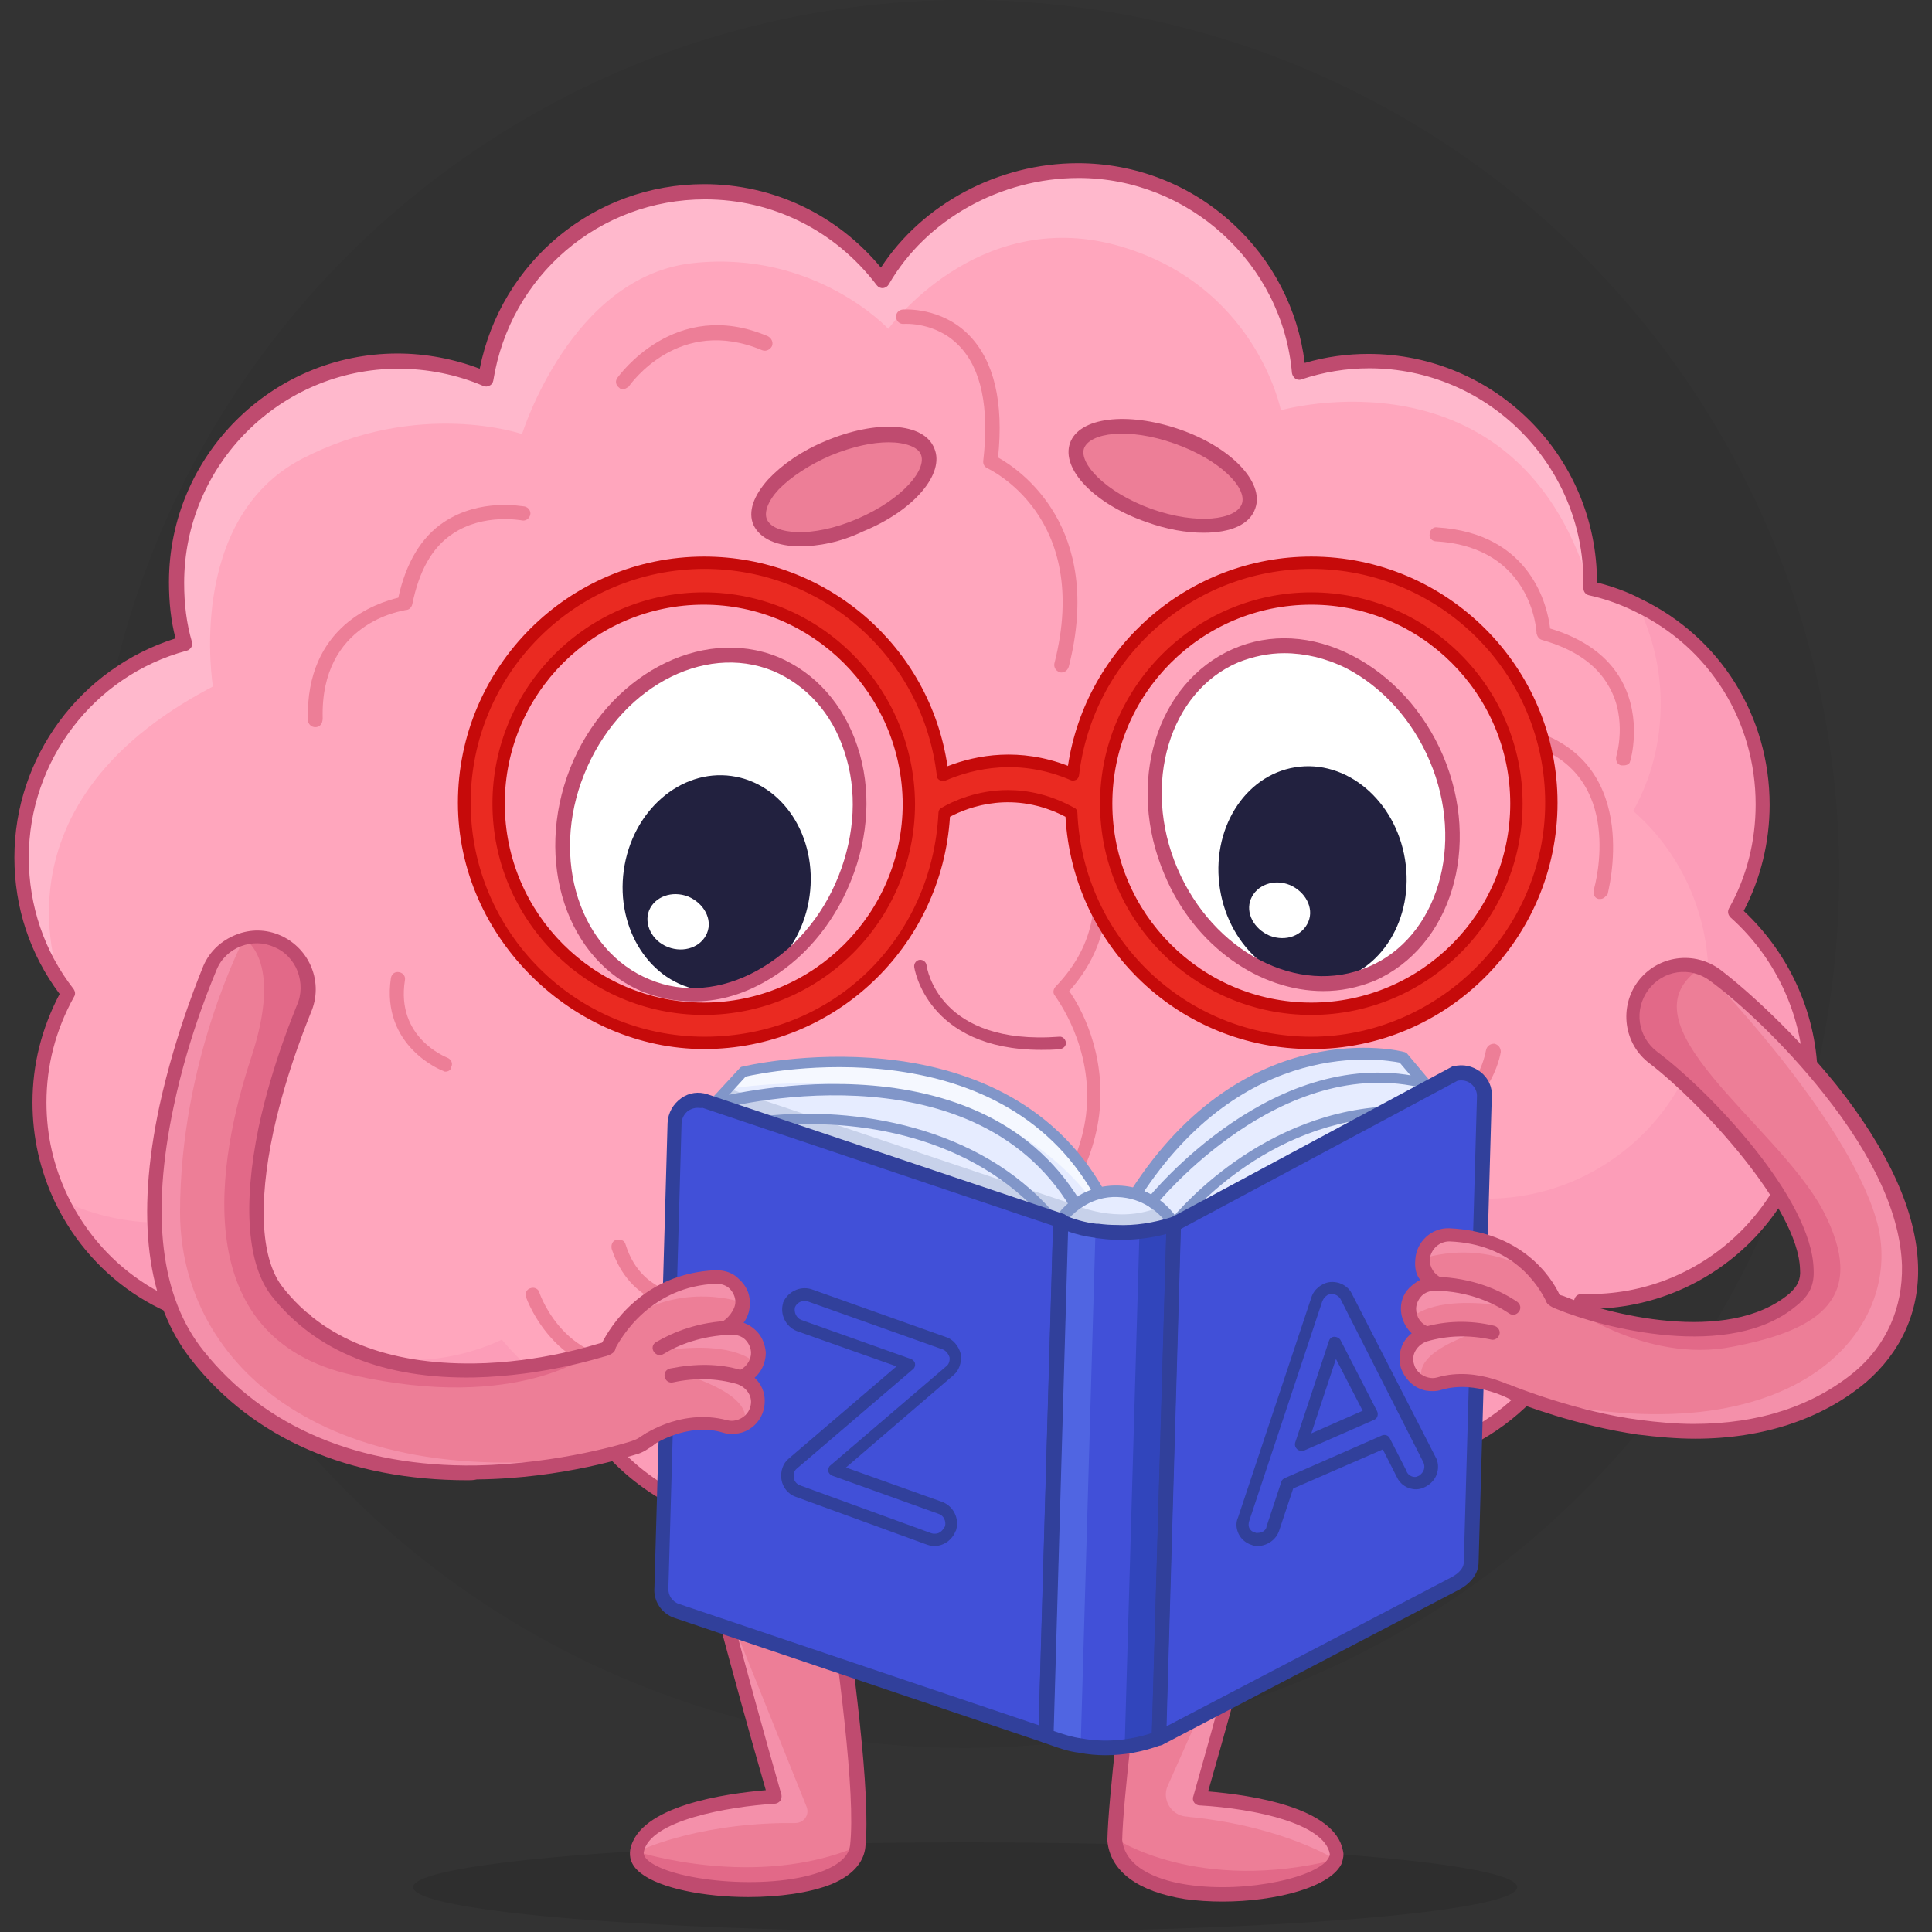 <svg xmlns="http://www.w3.org/2000/svg" xmlns:xlink="http://www.w3.org/1999/xlink" id="uuid-794b3bb2-58df-4d90-be04-ac26db171bc0" x="0px" y="0px" viewBox="0 0 470 470" style="enable-background:new 0 0 470 470;" xml:space="preserve"><rect x="0" y="0" width="470" height="470" fill="#333333" stroke="none"/><style type="text/css">	.st0{opacity:5.000000e-02;}	.st1{opacity:0.1;}	.st2{fill:#E26988;}	.st3{fill:#ED7E97;}	.st4{fill:#F490AA;}	.st5{fill:#FC9DB8;}	.st6{fill:#FFA6BD;}	.st7{fill:#FFB8CC;}	.st8{fill:#BF4B6F;}	.st9{fill:#FFFFFF;}	.st10{fill:#22213F;}	.st11{fill:#DB7712;}	.st12{fill:#4150D8;}	.st13{fill:#E6ECFF;}	.st14{fill:#F5F8FF;}	.st15{fill:#C7D1EA;}	.st16{fill:#8196C9;}	.st17{fill:#5065E2;}	.st18{fill:#3145BC;}	.st19{fill:#31409B;}	.st20{fill:#EA2A21;}	.st21{fill:#C60A0A;}</style><g id="uuid-b73c7377-0454-4827-8bf5-65f2393ea0a4">	<g id="uuid-abff04cb-1360-4bec-9f11-6529d9319672">		<circle class="st0" cx="234.8" cy="212.6" r="212.6"></circle>		<ellipse class="st1" cx="234.8" cy="459.1" rx="134.3" ry="10.9"></ellipse>		<path class="st2" d="M199.1,360.1l1.8,16.4c-20.6,6.9-29.1-0.8-29.1-0.8l-2.8-10.1c-2.4-9.3-4.9-18.4-7.3-27.7s3.2-19,12.7-21.4   c9.3-2.4,19,3.2,21.4,12.7c0.2,0.8,0.4,1.6,0.4,2.6v0.2L199.1,360.1L199.1,360.1z"></path>		<path class="st2" d="M319,335.1c0,0.8-0.2,1.8-0.4,2.6c-2.4,9.3-4.8,18.6-7.3,27.7c0,0-13.1,13.9-31.9,8.3l2-13.9l3-28.3l0,0   c1-9.7,9.7-16.6,19.2-15.6C312.8,316.9,319.9,325.4,319,335.1L319,335.1z"></path>		<path class="st3" d="M325.1,450.6c-2-11.2-29.7-13-33.4-13.3c4.2-14.6,8.2-29.4,12.1-44c4.8-18.8,10.9-39.6,15-58.2   c2.6-22.6-32.9-26.1-34.9-3.6c-3.7,36.3-12.6,99.7-12.9,115.9v0.2c1.8,19,49.5,14.7,53.7,4.8C325.1,451.8,325.3,451.2,325.1,450.6   L325.1,450.6z"></path>		<path class="st4" d="M324.9,452.4L324.9,452.4c0,0-12.3-7.9-34.7-10.3c-0.6,0-1.2-0.2-1.8-0.2c-3.6-0.4-5.7-4.2-4.4-7.3l21.4-48.1   l-1.8,6.9c-4,14.7-7.9,29.3-12.1,44c3.2,0.2,31.5,2,33.5,13.3C325.3,451.2,325.1,451.8,324.9,452.4L324.9,452.4z"></path>		<path class="st3" d="M196.2,331.4c-2.8-24.6-40.2-17.8-34.5,6.1c4.6,17.8,9.9,37.8,14.7,55.6c3.9,14.8,8,29.4,12.1,44h-0.1   c-3.2,0.2-31.5,2.2-33.5,13.3c-1.8,10.9,49.1,17.2,53.7-1.2c0.1-0.2,0.1-0.5,0.1-0.7C208.2,434.8,199.9,369.1,196.2,331.4   L196.2,331.4z"></path>		<path class="st4" d="M196.2,439.5c0.8,2-0.6,4-2.8,4h-3c-22.2,0.4-35.2,6.9-35.2,6.9c2-11.1,30.3-13.1,33.5-13.3   c-4.2-14.7-8.1-29.3-12.1-44l-1.8-6.9L196.2,439.5L196.2,439.5L196.2,439.5z"></path>		<path class="st5" d="M440.6,262.7c0,29.7-24.2,53.9-53.9,53.9h-2c-6.3,22.6-27.1,39.2-51.9,39.2c-9.9,0-19.2-2.6-27.1-7.3   c-9.9,13.5-25.8,22.2-43.6,22.2c-14.3,0-27.1-5.5-36.6-14.5c-9.7,8.9-22.6,14.5-36.6,14.5c-16.8,0-31.9-7.7-41.8-19.8   c-6.9,3.2-14.5,5-22.6,5c-21.4,0-39.8-12.5-48.5-30.3c-0.6-1.4-1.4-2.8-1.8-4.4l0,0c-1.4,0.2-3,0.6-4.4,0.8   c-2,0.2-4.2,0.4-6.3,0.4c-21.4,0-39.8-12.5-48.5-30.5c-3.4-7.1-5.4-15-5.4-23.6c0-9.7,2.6-18.6,6.9-26.5   c-7.1-9.1-11.3-20.6-11.3-33.1c0-24.8,16.8-45.8,39.6-52.1c-1.4-4.8-2-9.7-2-14.9c0-29.7,24.2-53.9,53.9-53.9   c7.5,0,14.8,1.6,21.4,4.4c4.2-25.8,26.3-45.5,53.3-45.5c17.6,0,33.3,8.5,43.2,21.6l0,0c9.3-16,27.9-26.7,47.7-26.7   c28.1,0,51.3,21.6,53.7,49.1c5.4-1.8,11.1-2.8,17-2.8c29.7,0,53.9,24.2,53.9,53.9v1.4c4.2,1,8.1,2.4,11.7,4.2   c18,8.7,30.3,27.1,30.3,48.5c0,9.5-2.4,18.4-6.7,26.1C433.2,231.8,440.6,246.4,440.6,262.7L440.6,262.7z"></path>		<path class="st6" d="M415.6,237.7c0,29.7-24.2,53.9-53.9,53.9h-2c-6.3,22.6-27.1,39.2-51.9,39.2c-9.9,0-19.2-2.6-27.1-7.3   c-9.9,13.5-25.8,22.2-43.6,22.2c-14.3,0-27.1-5.5-36.6-14.5c-9.7,8.9-22.6,14.5-36.6,14.5c-16.8,0-31.9-7.7-41.8-19.8   c-6.9,3.2-14.5,5-22.6,5s-16.4-2-23.6-5.4c-2.2-1-4.4-2.4-6.3-3.6c-9.3-6.1-16.4-15-20.4-25.5l0,0c-3.8,0.8-7.9,1.2-11.9,1   c-7.9-0.2-15.6-2.2-22.4-5.4c-3.4-7.1-5.4-15-5.4-23.6c0-9.7,2.6-18.6,6.9-26.5l0,0c-7.1-9.1-11.3-20.6-11.3-33.1   c0-24.8,16.8-45.8,39.6-52.1c-1.4-4.8-2-9.7-2-14.9C42.9,112.1,67,88,96.7,88c7.5,0,14.8,1.6,21.4,4.4   c4.2-25.8,26.3-45.5,53.3-45.5c17.6,0,33.3,8.5,43.2,21.6h1.2c9.3-16,26.7-26.7,46.5-26.7c28.1,0,51.3,21.6,53.7,49.1   c5.4-1.8,11.1-2.8,17-2.8c29.7,0,53.9,24.2,53.9,53.9l0,0v1.4c4.2,1,8.1,2.4,11.7,4.2c3.4,7.1,5.4,15.1,5.4,23.6   c0,9.5-2.4,18.4-6.7,26.1C408.3,206.8,415.6,221.5,415.6,237.7L415.6,237.7z"></path>		<path class="st7" d="M386.5,141.8c-18-58.2-74.9-42-74.9-42s-6.1-30.9-40.2-40.2C237.5,50.5,216.1,80,216.1,80s-17.8-19.2-47.5-16   c-29.7,3.2-41.6,41.6-41.6,41.6s-25.2-8.7-53.7,6.1C45.1,126.6,51.8,167,51.8,167c-56.9,29.7-36.3,74.1-36.1,74.7   c-7.1-9.1-11.3-20.6-11.3-33.1c0-24.8,16.8-45.8,39.6-52.1c-1.4-4.8-2-9.7-2-14.9c0-29.7,24.2-53.9,53.9-53.9   c7.5,0,14.8,1.6,21.4,4.4c4.2-25.8,26.3-45.5,53.3-45.5c17.6,0,33.3,8.5,43.2,21.6h1.2c9.3-16,26.7-26.7,46.5-26.7   c28.1,0,51.3,21.6,53.7,49.1c5.4-1.8,11.1-2.8,17-2.8C362.3,88,386.5,112.1,386.5,141.8L386.5,141.8z"></path>		<path class="st8" d="M262.1,372.3c-13.6,0-26.5-4.9-36.6-13.9c-10.3,8.9-23.2,13.9-36.6,13.9c-16.3,0-31.7-7.1-42.3-19.4   c-7.1,3-14.5,4.6-22.1,4.6c-21.1,0-40.8-12.3-50.1-31.3c-0.2-0.5-0.4-0.8-0.6-1.2c-0.3-0.6-0.6-1.2-0.8-1.9   c-0.2,0-0.4,0.1-0.7,0.1c-0.8,0.1-1.5,0.3-2.3,0.4c-2,0.2-4.3,0.4-6.6,0.4c-21.4,0-40.6-12-50-31.5c-3.7-7.8-5.5-15.9-5.5-24.3   c0-9.2,2.2-18,6.6-26.4c-7.2-9.6-11-21-11-33.2c0-24.4,16-46,39.2-53.3c-1.1-4.2-1.6-8.7-1.6-13.7c0-30.7,25-55.6,55.6-55.6   c6.8,0,13.7,1.3,20,3.7c5.2-26.1,27.9-44.9,54.6-44.9c16.8,0,32.3,7.4,43,20.3c10.1-15.5,28.6-25.4,47.9-25.4   c14,0,27.4,5.2,37.7,14.7c9.7,8.9,15.9,20.9,17.5,33.9c5.1-1.5,10.3-2.2,15.5-2.2c30.7,0,55.6,24.9,55.6,55.6l0,0   c3.9,1,7.5,2.3,10.7,4c19.3,9.3,31.3,28.5,31.3,50.1c0,9.1-2.2,18-6.3,25.8c11.4,10.7,18,25.6,18,41.2c0,30.7-25,55.6-55.6,55.6   H386c-7.1,23.2-28.8,39.2-53.2,39.2c-9.5,0-18.7-2.3-26.7-6.8C295.6,364.3,279.2,372.4,262.1,372.3L262.1,372.3z M225.5,354.4   c0.4,0,0.9,0.2,1.2,0.5c9.6,9,22.2,14,35.4,14c16.5,0,32.3-8,42.2-21.5c0.5-0.7,1.5-0.9,2.3-0.5c7.7,4.6,16.8,7.1,26.2,7.1   c23.3,0,43.9-15.6,50.2-37.9c0.2-0.8,0.9-1.3,1.7-1.3h2c28.7,0,52.1-23.4,52.1-52.1c0-15-6.5-29.4-17.8-39.5   c-0.6-0.6-0.8-1.4-0.4-2.2c4.3-7.6,6.5-16.3,6.5-25.3c0-20.2-11.2-38.2-29.3-46.9c-3.4-1.7-7.2-3.1-11.3-4   c-0.8-0.2-1.3-0.9-1.3-1.7v-1.4c0-28.7-23.4-52.1-52.1-52.1c-5.6,0-11.1,0.9-16.5,2.7c-0.5,0.2-1.1,0.1-1.5-0.2s-0.7-0.8-0.8-1.3   c-2.3-26.7-25.1-47.5-51.9-47.5c-19,0-37.1,10.1-46.2,25.9c-0.3,0.5-0.8,0.8-1.4,0.9c-0.6,0-1.1-0.2-1.5-0.7   c-10.1-13.3-25.3-20.9-41.8-20.9c-25.7,0-47.4,18.5-51.5,44.1c-0.1,0.5-0.4,1-0.9,1.2c-0.5,0.3-1,0.3-1.5,0.1   c-6.5-2.8-13.7-4.2-20.7-4.2c-28.7,0-52.1,23.4-52.1,52.1c0,5.3,0.6,9.9,1.9,14.4c0.1,0.4,0.1,0.9-0.2,1.3s-0.6,0.7-1.1,0.8   C22.7,164.4,7,185.2,7,208.6c0,11.8,3.8,22.9,10.9,32c0.4,0.6,0.5,1.3,0.1,1.9c-4.5,8.1-6.7,16.8-6.7,25.7   c0,7.9,1.7,15.5,5.2,22.8c8.8,18.2,26.8,29.5,46.9,29.5c2.1,0,4.2-0.2,6.2-0.4c0.6-0.1,1.3-0.2,2-0.4c0.8-0.2,1.6-0.3,2.3-0.4   c0.9-0.1,1.7,0.4,1.9,1.3c0.2,1,0.7,1.9,1.1,2.8c0.2,0.4,0.4,0.8,0.6,1.3c8.7,17.7,27.1,29.2,46.9,29.2c7.5,0,14.9-1.6,21.8-4.8   c0.7-0.3,1.6-0.1,2.1,0.5c10,12.2,24.7,19.2,40.4,19.2c13,0,25.6-5,35.5-14C224.6,354.5,225,354.4,225.5,354.4L225.5,354.4z"></path>		<path class="st3" d="M240.3,344.1c-0.4,0-0.8-0.2-1.2-0.4c-0.8-0.6-0.8-1.8-0.2-2.4c9.5-11.7,0-30.1-0.2-30.3   c-0.4-0.8-0.2-1.8,0.4-2.2c15.1-11.5,23.4-24.2,25.1-37.6c2-16.6-7.5-28.7-7.5-28.9c-0.6-0.6-0.6-1.6,0.2-2.4   c20.4-21.2,0.8-46.5-0.2-47.7c-0.6-0.8-0.4-1.8,0.2-2.4c0.8-0.6,1.8-0.4,2.4,0.2c0.2,0.2,21.6,27.9,0.8,51.1   c2.6,3.6,9.1,15,7.3,30.1c-1.8,14.1-10.1,27.1-25.4,39c2.2,4.8,8.7,21.2-0.8,32.9C241.3,343.8,240.9,344,240.3,344.1L240.3,344.1z   "></path>					<ellipse transform="matrix(0.371 -0.929 0.929 0.371 -77.552 286.911)" class="st9" cx="173" cy="200.7" rx="42.2" ry="35.1"></ellipse>					<ellipse transform="matrix(0.138 -0.991 0.991 0.138 -62.659 357.823)" class="st10" cx="174.2" cy="214.9" rx="26.3" ry="22.8"></ellipse>		<path class="st9" d="M172,227c-1.4,3.4-5.6,4.9-9.5,3.4s-5.9-5.6-4.6-8.9c1.4-3.4,5.6-4.9,9.5-3.4   C171.2,219.7,173.4,223.6,172,227z"></path>		<path class="st9" d="M349.3,184.4c9.1,21.4,2,45-15.8,52.5s-39.6-3.6-48.7-24.9c-9.1-21.4-2-45,15.8-52.5   C318.4,151.9,340.2,163,349.3,184.4z"></path>					<ellipse transform="matrix(0.987 -0.16 0.16 0.987 -29.966 53.985)" class="st10" cx="319.4" cy="212.6" rx="22.8" ry="26.4"></ellipse>		<path class="st9" d="M304.3,218.7c-1.4,3.4,0.8,7.3,4.5,8.9c4,1.6,8.1,0,9.5-3.4s-0.8-7.3-4.5-8.9   C309.9,213.7,305.7,215.3,304.3,218.7z"></path>		<path class="st8" d="M168.4,243.6c-4,0-7.9-0.8-11.7-2.2c-18.8-7.5-26.9-31.9-18-54.5l0,0c8.9-22.4,31.7-34.7,50.5-27.1   c9.1,3.8,16,11.5,19.4,21.8s2.8,21.8-1.6,32.7s-11.9,19.6-21.4,24.8C180.1,242.1,174.4,243.7,168.4,243.6L168.4,243.6z    M142.1,188.4c-8.3,20.6-1,43,16,49.9c8.1,3.4,17.4,2.6,26.1-2.2s15.8-12.9,19.8-23s4.6-20.8,1.4-30.3c-3-9.3-9.3-16.2-17.4-19.6   C171,156.3,150.4,167.6,142.1,188.4L142.1,188.4L142.1,188.4z"></path>		<path class="st8" d="M321.9,241.1c-15.5,0-31.3-10.9-38.6-28.3c-9.5-22.2-2-46.7,16.6-54.9c9.1-4,19.4-3.4,29.1,1.6   c9.5,4.9,17.4,13.5,22,24.2c9.5,22.2,2,46.7-16.6,54.9C330.2,240.3,326.1,241.1,321.9,241.1L321.9,241.1z M312.4,158.9   c-3.8,0-7.5,0.8-11.1,2.2c-16.8,7.1-23.6,29.7-14.9,50.1s29.5,31.3,46.5,24c16.8-7.1,23.6-29.7,14.9-50.1l0,0   c-4.2-9.9-11.5-18-20.4-22.6C322.5,160.1,317.4,158.9,312.4,158.9L312.4,158.9z"></path>		<path class="st3" d="M279.5,125.4c11.5,4,22.4,3,24.2-2.2c1.8-5.3-5.9-12.9-17.4-16.8s-22.4-3-24.2,2.2S268.1,121.2,279.5,125.4z"></path>		<path class="st8" d="M292.8,129.6c-4.2,0-8.9-0.8-13.9-2.6l0,0c-12.7-4.4-20.8-12.9-18.6-19.2s13.9-7.7,26.5-3.4   s20.8,12.9,18.6,19.2C304.1,127.6,299.4,129.6,292.8,129.6L292.8,129.6z M280.1,123.8c11.3,4,20.6,2.6,22-1.2   c1.4-3.8-5.1-10.7-16.4-14.7s-20.6-2.6-22,1.2C262.5,112.7,268.8,119.7,280.1,123.8L280.1,123.8z"></path>		<path class="st3" d="M209.2,128c11.3-4.8,18.6-12.9,16.4-18c-2.2-5.2-13.1-5.6-24.4-0.8c-11.3,4.8-18.6,12.9-16.4,18   C187,132.3,197.9,132.7,209.2,128z"></path>		<path class="st8" d="M194.6,132.9c-5.5,0-9.7-1.8-11.3-5.2c-1.4-3.2,0-7.1,3.6-11.1c3.4-3.6,8.1-6.9,13.9-9.3   c12.3-5.2,24-4.6,26.5,1.8c2.6,6.1-4.9,15.1-17.4,20.2l0,0C204.5,131.9,199.1,132.9,194.6,132.9L194.6,132.9z M216.2,107.6   c-4,0-8.7,1-14.1,3.2c-5.1,2.2-9.7,5.2-12.7,8.3c-2.6,2.8-3.6,5.6-2.8,7.3c1.6,3.6,10.9,4.6,22-0.2s17-12.1,15.4-15.7   C223.3,108.8,220.3,107.6,216.2,107.6L216.2,107.6z"></path>		<path class="st3" d="M151.6,94.7c-0.4,0-0.6,0-1-0.4c-0.8-0.6-1-1.6-0.4-2.4c0.2-0.2,13.9-19.8,36.6-10.1c0.8,0.4,1.4,1.4,1,2.4   c-0.4,0.8-1.4,1.4-2.4,1c-20.2-8.5-31.9,8.1-32.5,8.9C152.6,94.3,152,94.7,151.6,94.7L151.6,94.7z"></path>		<path class="st3" d="M169,318.5c-4,0-15.8-1.2-20.2-14.7c-0.2-1,0.2-2,1.2-2.2s2,0.2,2.2,1.2c4.2,13.3,17,12.3,17.6,12.1   c1-0.2,1.8,0.6,2,1.6c0,1-0.6,1.8-1.6,2C170.2,318.5,169.8,318.5,169,318.5L169,318.5z"></path>		<path class="st3" d="M292.2,336.3c-2.4,0-5-0.4-7.9-1.6c-1-0.4-1.4-1.4-1-2.2c0.4-1,1.4-1.4,2.2-1c13.1,5,20.2-5.9,20.4-6.3   c0.6-0.8,1.6-1,2.4-0.6c0.8,0.6,1,1.6,0.6,2.4C308.9,327,303.1,336.3,292.2,336.3L292.2,336.3z"></path>		<path class="st3" d="M108.4,260.7c-0.2,0-0.4,0-0.6-0.2c-0.2,0-15.2-5.9-12.7-22.6c0.2-1,1-1.6,2-1.4c1,0.2,1.6,1,1.4,2   c-2.2,13.9,9.9,18.6,10.3,18.8c1,0.4,1.4,1.4,1,2.2C109.8,260.3,109,260.7,108.4,260.7L108.4,260.7z"></path>		<path class="st3" d="M345.7,273.2c-1,0-1.8-0.8-1.8-1.6c0-1,0.6-1.8,1.6-1.8c14.1-0.8,15.8-13.7,16-14.3c0.2-1,1-1.6,2-1.6   c1,0.2,1.6,1,1.6,2C365.1,255.9,362.7,272.2,345.7,273.2C345.8,273.2,345.8,273.2,345.7,273.2L345.7,273.2z"></path>		<path class="st3" d="M76.7,176.9c-1,0-1.8-0.8-1.8-1.8c-0.6-23,17-28.5,22-29.7c1.8-8.3,5.5-14.7,11.1-18.4   c8.9-5.9,19-3.8,19.6-3.8c1,0.2,1.6,1.2,1.4,2c-0.2,1-1.2,1.6-2,1.4c-0.2,0-9.3-1.8-16.8,3.2c-5.2,3.4-8.3,9.3-9.9,17.2   c-0.2,0.8-0.8,1.4-1.6,1.4c-0.8,0.2-20.8,3-20.2,26.3C78.5,176.1,77.8,176.9,76.7,176.9L76.7,176.9L76.7,176.9z"></path>		<path class="st3" d="M395,186.2h-0.6c-1-0.2-1.4-1.2-1.2-2.2c0,0,2.8-9.1-1.8-17c-3-5.4-8.5-9.1-16.2-11.3   c-0.8-0.2-1.2-0.8-1.4-1.6c0-0.8-1.2-21-24.4-22.4c-1,0-1.8-0.8-1.6-1.8c0-1,1-1.8,1.8-1.6c23,1.4,26.9,19.4,27.5,24.6   c8.1,2.4,14.1,6.7,17.4,12.7c5.1,9.3,2.2,19.4,2,19.8C396.4,185.8,395.8,186.2,395,186.2L395,186.2z"></path>		<path class="st3" d="M175.6,341.9c-1,0-2,0-2.8-0.2c-7.1-1.2-11.9-6.3-13.7-8.5c-23,5.1-31.1-17.4-31.1-17.6c-0.4-1,0.2-2,1-2.2   c1-0.4,2,0.2,2.2,1s7.5,20.6,28.1,15c0.8-0.2,1.6,0.2,2,0.8c0,0,4.4,6.7,12.1,7.9c5.1,0.8,10.9-1.2,16.6-6.1   c0.8-0.6,1.8-0.6,2.4,0.2s0.6,1.8-0.2,2.4C186.5,339.7,180.9,341.9,175.6,341.9L175.6,341.9z"></path>		<path class="st3" d="M334.6,336.1c-7.1,0-12.7-1.8-12.9-1.8c-1-0.2-1.4-1.2-1.2-2.2s1.2-1.4,2.2-1.2c1.2,0.4,27.5,8.5,35.6-14.3   c0.4-1,1.4-1.4,2.2-1c1,0.4,1.4,1.4,1,2.2C356.6,333,344.3,336.1,334.6,336.1L334.6,336.1z"></path>		<path class="st3" d="M389.3,218.7h-0.4c-1-0.2-1.4-1.2-1.2-2.2c0.4-1.2,7.7-27.9-15.2-35.2c-1-0.2-1.4-1.2-1.2-2.2   c0.2-1,1.2-1.4,2.2-1.2c26.1,8.5,17.6,39.2,17.6,39.6C390.6,218.1,390.1,218.7,389.3,218.7L389.3,218.7z"></path>		<path class="st2" d="M208.6,449.2c-4.6,18.4-55.4,12.1-53.7,1.2C155.2,450.6,183.9,459.7,208.6,449.2z"></path>		<path class="st2" d="M324.9,452.4c-4.2,9.9-51.9,14.3-53.7-5h0.4C271.6,447.4,291.4,460.7,324.9,452.4L324.9,452.4z"></path>		<path class="st8" d="M297.4,462.6c-3.1,0-6.2-0.2-9.1-0.6c-11.5-1.8-18.2-6.8-18.9-14.1c0,0,0-0.1,0-0.2v-0.2   c0.2-9.8,3.4-36.2,6.8-64.1c2.2-18.4,4.6-37.4,6-51.9c0.6-7,4.2-12.3,10.2-15c6.7-3,15.1-2.2,21.1,2.1c5.3,3.9,7.8,9.9,7,16.8   c0,0.1,0,0.1,0,0.2c-2.6,11.6-6,24.1-9.2,36.2c-2,7.3-4,14.9-5.8,22c-3.9,14.7-7.8,28.8-11.6,42c10.7,0.9,30.8,3.9,32.8,14.4   c0.3,1.1,0,2-0.2,2.8v0.1C324,459.1,310.3,462.6,297.4,462.6L297.4,462.6z M273,447.6c0.8,7.5,10.3,10.1,15.9,10.9   c14.7,2.2,32.3-2,34.4-6.7c0.1-0.2,0.2-0.5,0.2-0.6s0-0.1,0-0.2c-1.3-7.3-17.9-11-31.7-11.8c-0.5,0-1-0.3-1.3-0.7   c-0.3-0.4-0.4-1-0.2-1.5c3.9-13.8,8-28.6,12.1-44c1.8-7.1,3.9-14.7,5.8-22.1c3.2-12,6.6-24.5,9.2-36c0.6-5.6-1.4-10.4-5.6-13.5   c-4.9-3.6-12-4.3-17.5-1.8c-4.8,2.2-7.7,6.5-8.2,12.2c-1.5,14.6-3.8,33.6-6.1,52C276.4,411.6,273.2,437.9,273,447.6L273,447.6   L273,447.6L273,447.6z M324.9,452.4L324.9,452.4L324.9,452.4z"></path>		<path class="st8" d="M182,461.5c-10.6,0-21.4-2.1-26.1-5.8c-2.6-2-2.8-4.1-2.6-5.6c1.9-10.9,23.6-13.8,33-14.6   c-4.2-14.6-8-28.4-11.6-41.9l-0.9-3.4c-4.4-16.7-9.5-35.5-13.8-52.2c-1.8-7.5,0.1-14.1,5.4-18.7c5.7-5,14.2-6.5,21.2-3.7   c6.5,2.5,10.5,8.1,11.4,15.7l0,0c1.3,13.2,3.6,29.4,5.7,45.2c4.1,29.5,8.2,60,6.8,73c-0.3,2.6-2,6.3-8.3,8.9   C196.9,460.5,189.5,461.5,182,461.5L182,461.5z M179.3,317.7c-4.2,0-8.5,1.5-11.6,4.2c-4.2,3.7-5.8,9.1-4.3,15.2   c4.3,16.7,9.3,35.5,13.7,52.2l0.9,3.4c3.8,14.2,7.7,28.5,12.1,43.9c0.1,0.5,0,1.1-0.3,1.5s-0.9,0.7-1.4,0.7   c-11.1,0.7-30.4,4-31.8,11.8c0,0.2-0.2,1,1.3,2.2c6.5,5.1,30.6,7.2,42.7,2.2c3.8-1.6,5.9-3.6,6.2-6.1c1.4-12.6-2.7-42.9-6.8-72.2   c-2.2-15.8-4.4-32-5.7-45.3c-0.7-6.2-3.9-10.8-9.1-12.8C183.4,318,181.4,317.7,179.3,317.7L179.3,317.7z"></path>		<path class="st11" d="M180.1,304.1v0.4C179.9,304.3,179.9,304.1,180.1,304.1z"></path>		<path class="st12" d="M258,297.1l-3.6,125.2L164.7,392c-2.4-0.8-4-3.2-3.8-5.5l3.2-113.1c0.2-3.8,3.8-6.5,7.3-5.4L258,297.1   L258,297.1z"></path>		<path class="st12" d="M281.9,422.9l71.9-37.6c2-1,4.2-2.8,4.2-5.4l3.2-113.1c0.2-3.8-3.4-6.7-7.1-5.7l-68.5,36.8L281.9,422.9   L281.9,422.9z"></path>		<path class="st13" d="M285.5,297.9l-14.1,5.5l-13.7-6.3c0,0,1.2-2,3.8-4l0,0c2.4-1.8,5.7-3.4,10.3-3.4c4.5,0.2,7.9,2,10.1,4   C284.5,295.7,285.5,297.9,285.5,297.9L285.5,297.9z"></path>		<path class="st13" d="M267.7,290.4l-9.7,6.7l-0.6-0.2l-83.8-28.1l3.6-4l0,0l3.8-4c0,0,60.4-14.8,85.9,28.1   C267.1,289.4,267.3,289.8,267.7,290.4L267.7,290.4z"></path>		<path class="st13" d="M347.5,264.4l-6.1-7.3c0,0-37.4-9.9-65,33.3l9.3,7.3L347.5,264.4z"></path>		<path class="st14" d="M266.9,289l-1.8,2.2c-28.9-36.8-87.9-26.3-87.9-26.3l0,0l3.8-4C180.9,260.9,241.1,245.8,266.9,289z"></path>		<polygon class="st15" points="261.7,293.2 257.4,296.9 173.6,268.6 177.2,264.8 177.2,264.8   "></polygon>		<path class="st15" d="M285.5,297.9l-14.1,5.5l-13.7-6.3c0,0,1.2-2,3.8-4l0,0c0,0,10.3,4.8,20.4,0.6   C284.5,295.7,285.5,297.9,285.5,297.9z"></path>		<path class="st16" d="M261.7,294.5c-0.4,0-1-0.2-1.2-0.6c-24.4-40.6-85.4-24.2-85.9-24l-2.4-0.8c-0.2-0.8,0.2-1.6,1-1.8   c0.6-0.2,64.2-17.4,89.7,25.1c0.4,0.6-0.6,0.8-1.2,1.2C261.3,293.6,261.9,294.6,261.7,294.5L261.7,294.5z"></path>		<path class="st16" d="M255.2,297.1c-0.4,0-0.8-0.2-1-0.4c-17.4-20.2-45.5-25-66.9-22.7c-0.8,0-2.4-0.1-2.6-0.9   c0-0.8,0.4-1.4,1.2-1.6c22-2.4,52.1,2.4,70.3,23.4c0.6,0.6,0.4,1.4-0.2,2C255.8,296.9,255.6,297.1,255.2,297.1L255.2,297.1z"></path>		<path class="st16" d="M271.6,304.8c-0.2,0-0.4,0-0.6-0.2l-13.7-6.3c-0.4-0.2-0.6-0.4-0.8-0.8c-0.2-0.4,0-0.8,0.2-1.2   c0.2-0.4,5.1-8.1,15.2-7.9s14.7,8.3,14.9,8.7s0.2,0.8,0,1.2s-0.4,0.6-0.8,0.8l-14.1,5.5C271.8,304.8,271.6,304.8,271.6,304.8   L271.6,304.8z M259.9,296.5l11.7,5.4l11.9-4.8c-1.6-2-5.4-5.7-11.7-5.9C265.7,291,261.7,294.6,259.9,296.5L259.9,296.5z"></path>		<path class="st16" d="M258,298.5c-0.2,0,0-1.1-0.2-1.1l-84.2-28.2c-0.4-0.2-1.2,0.1-1.4-0.2s0-1,0.4-1.2l7.3-7.9   c0.2-0.2,0.4-0.4,0.6-0.4c0.6-0.2,62.8-14.8,88.1,30.1c0.4,0.6,0.2,1.6-0.6,1.8c-0.6,0.4-1.6,0.2-1.8-0.6   c-23.4-41.4-79.6-30.1-84.8-28.9l-6.1,6.7l83,27c0.8,0.2,1.2,1,0.8,1.8C258.9,298.1,258.3,298.5,258,298.5L258,298.5z"></path>		<path class="st16" d="M285.7,299.3c-0.4,0-1-0.2-1.2-0.8c-0.4-0.6-0.2-1.6,0.6-1.8l60.4-32.3l-5-5.9c-4.2-0.8-37.8-6.5-63.2,32.9   c-0.4,0.6-1,0.2-1.8-0.2c-0.6-0.4-1-0.6-0.5-1.4c27.9-43.6,66.1-34.1,66.5-33.9c0.2,0,0.6,0.2,0.8,0.4l6.3,7.5   c0.2,0.4,0.4,0.8,0.2,1.2c0,0.4-0.7-0.1-1.1,0.1l-61.5,32.5C286.1,296.6,285.9,299.3,285.7,299.3L285.7,299.3z"></path>		<path class="st12" d="M285.5,297.9l-3.6,125.2c-6.1,2.2-12.7,2.8-19,1.6c-3-0.4-5.7-1.4-8.7-2.4l3.6-125.2c2.8,1.2,5.7,2,8.7,2.4   c1.8,0.2,3.4,0.4,5.1,0.4C276.4,300.1,281.1,299.3,285.5,297.9L285.5,297.9z"></path>		<path class="st17" d="M266.5,299.5l-3.6,125.2c-3-0.4-5.7-1.4-8.7-2.4l3.6-125.2C260.7,298.1,263.5,299.1,266.5,299.5L266.5,299.5   z"></path>		<path class="st18" d="M277.2,299.7l-3.6,125.2c3-0.4,5.5-1,8.3-2l4-125.2C282.9,298.9,280.1,299.5,277.2,299.7L277.2,299.7   L277.2,299.7z"></path>		<path class="st19" d="M268.9,427c-2.1,0-4.3-0.2-6.3-0.6c-2.6-0.3-4.9-1.1-7.4-2l-1.4-0.5c-0.7-0.2-1.2-0.9-1.2-1.7l3.6-125.2   c0-0.6,0.3-1.1,0.8-1.4s1.1-0.4,1.6-0.1c2.7,1.1,5.3,1.9,8.1,2.2h0.5c1.6,0.2,2.9,0.3,4.5,0.3c4.4,0.2,8.8-0.5,13.3-1.9   c0.5-0.2,1.1-0.1,1.6,0.3c0.5,0.3,0.7,0.9,0.7,1.5l-3.6,125c0,0.7-0.5,1.4-1.2,1.6C278,426.2,273.4,427,268.9,427L268.9,427z    M256.2,421.1h0.1c2.4,0.8,4.5,1.5,6.8,1.8c5.4,1,11.3,0.6,17.1-1.3l3.5-121.4c-4.1,1.1-8.2,1.5-12.1,1.4c-1.6,0-3.2-0.2-4.8-0.4   l-0.5-0.1c-2.3-0.3-4.5-0.8-6.6-1.6L256.2,421.1L256.2,421.1z"></path>		<path class="st19" d="M227.5,376.1c-0.4,0-1,0-1.9-0.3l-32.1-11.7c-1.7-0.6-3.1-2.2-3.4-4.2c-0.3-2,0.4-3.9,1.7-5l26.3-22.5   l-24.3-8.6c-2.7-1.1-4.1-4.1-3.3-6.8v-0.1c1.1-2.6,4-4.1,6.8-3.3l32.9,11.7c1.6,0.5,3,2.1,3.5,4c0,0.1,0,0.1,0,0.2   c0.3,2-0.4,3.9-1.7,5L205.8,357l23.5,8.4c2.7,1.1,4.1,4,3.3,6.8c0,0.1,0,0.1-0.1,0.2C231.6,374.7,229.6,376,227.5,376.1   L227.5,376.1z M193.4,318c-0.3,1.2,0.3,2.6,1.5,3.1l26.7,9.5c0.5,0.2,0.9,0.6,1,1.1s-0.1,1.1-0.5,1.4l-28.3,24.2   c-0.6,0.5-0.8,1.3-0.7,2.2c0.1,0.8,0.7,1.5,1.4,1.8l32.1,11.7c0.3,0.1,0.5,0.1,0.9,0.1c1.3,0,2-1.1,2.4-1.8c0.3-1.2-0.3-2.6-1.5-3   l-25.9-9.3c-0.5-0.2-0.9-0.6-1-1.1s0.1-1.1,0.5-1.4l28.3-24.2c0.5-0.4,0.8-1.2,0.7-2.1c-0.3-0.9-0.9-1.6-1.6-1.9l-32.9-11.7   C195.3,316.2,193.9,316.8,193.4,318L193.4,318z"></path>		<path class="st19" d="M306.1,376.1c-0.5,0-1.1,0-1.7-0.3c-1.3-0.4-2.5-1.4-3.1-2.7c-0.6-1.3-0.7-2.7-0.1-4l17.8-53.4   c0.3-1,0.9-1.9,1.7-2.5c0.3-0.3,0.6-0.5,1-0.7c1.2-0.7,2.6-0.8,4-0.4c1.3,0.4,2.5,1.3,3.1,2.5l20.4,39.8c0.7,1.2,0.8,2.6,0.4,4   c-0.4,1.3-1.3,2.4-2.5,3.1c-0.8,0.5-1.7,0.8-2.6,0.8c-2.1,0-3.9-1.2-4.7-3l-3.4-6.7l-21.8,9.5l-3.4,10.2   C310.5,374.5,308.4,376,306.1,376.1L306.1,376.1z M324,314.8c-0.4,0-0.7,0.1-1,0.2c-0.1,0.1-0.3,0.2-0.4,0.3c0,0-0.1,0-0.1,0.1   c-0.4,0.3-0.6,0.7-0.8,1.1L303.9,370c-0.2,0.6-0.2,1.2,0,1.7c0.3,0.6,0.8,1,1.4,1.1c0.1,0,0.2,0.1,0.2,0.1s0.3,0,0.5,0   c0.9,0,1.9-0.5,2.1-1.4v-0.1l3.6-10.9c0.1-0.4,0.4-0.7,0.8-0.9l23.7-10.4c0.7-0.3,1.6,0,1.9,0.7l4.1,8v0.1c0.4,0.9,1.3,1.3,2,1.3   c0.3,0,0.6-0.1,1-0.3c0,0,0.1,0,0.1-0.1c0.5-0.3,0.9-0.8,1.1-1.4s0.1-1.2-0.1-1.7l0,0L326.1,316c-0.3-0.5-0.8-0.9-1.4-1.1   C324.5,314.9,324.2,314.8,324,314.8L324,314.8z M316.5,352.9c-0.4,0-0.7-0.1-1-0.4c-0.4-0.4-0.6-1-0.4-1.6l8.2-24.7   c0.2-0.6,0.7-1,1.3-1c0.6,0,1.2,0.3,1.5,0.8l8.9,17.3c0.2,0.4,0.2,0.8,0.1,1.2s-0.4,0.7-0.8,0.9l-17.1,7.5   C316.9,352.9,316.7,352.9,316.5,352.9L316.5,352.9z M325,330.6l-6,18.1l12.5-5.5L325,330.6L325,330.6z"></path>		<path class="st16" d="M280.3,293.8c-0.4,0-0.6,0-0.8-0.4c-0.6-0.4-0.6-1.4-0.2-2c0.4-0.4,30.9-38.3,67.7-29c0,0,0.6,1.5,0.4,2   c-0.2,0.8-0.2,0.6-0.8,0.4c-35-8.9-64.8,27.7-65.2,28.1C281.1,293.7,280.7,293.7,280.3,293.8L280.3,293.8z"></path>		<path class="st16" d="M285.5,299.3c-0.2,0-0.6,0-0.8-0.2c-0.6-0.4-0.8-1.4-0.2-2c0.2-0.2,20.2-25.9,52.3-27.9   c0.8,0,1.4,0.6,1.4,1.2c0,0.8-1.1,1.4-1.7,1.4c-30.9,2-49.6,26.5-49.8,26.9C286.3,299.1,285.9,299.3,285.5,299.3L285.5,299.3z"></path>		<path class="st19" d="M254.4,424c-0.2,0-0.4,0-0.6-0.1l-89.7-30.3c-3.1-1-5.2-4.1-4.9-7.4l3.2-113c0.1-2.5,1.4-4.7,3.4-6.1   c1.9-1.3,4.1-1.6,6.3-0.9l86.6,29.1c0.7,0.2,1.2,0.9,1.2,1.7l-3.6,125.2c0,0.6-0.3,1.1-0.8,1.4C255.1,423.9,254.7,424,254.4,424   L254.4,424z M169.7,269.5c-0.7,0-1.4,0.2-2.1,0.6c-1.1,0.7-1.8,2-1.8,3.3l-3.2,113c-0.1,1.7,1,3.3,2.6,3.8l87.5,29.5l3.5-121.5   l-85.3-28.7C170.5,269.6,170.1,269.5,169.7,269.5L169.7,269.5z"></path>		<path class="st19" d="M281.9,424.6c-0.3,0-0.6-0.1-0.9-0.3c-0.5-0.3-0.8-0.9-0.8-1.5l3.6-125c0-0.6,0.4-1.2,0.9-1.5l68.5-36.8   c0.1-0.1,0.2-0.1,0.4-0.1c2.3-0.6,4.7-0.1,6.6,1.4s2.9,3.7,2.7,6.1L359.7,380c0,2.8-1.9,5.3-5.1,6.9l-71.9,37.6   C282.5,424.6,282.2,424.6,281.9,424.6L281.9,424.6z M287.2,299l-3.5,121l69.2-36.2c1-0.5,3.2-1.8,3.2-3.8l3.2-113.1   c0.1-1.3-0.5-2.5-1.4-3.2c-0.9-0.8-2.1-1-3.3-0.8L287.2,299L287.2,299z"></path>		<path class="st3" d="M154,352.2c-0.2,0-1.8,0.6-4.6,1.4C92.8,371,19.5,342.5,40.3,269.2C48,243.1,48.8,224,67.4,229   c16.6,11.7,1.2,19.2-2.8,45.8c-3.8,18.4-2.8,32.3,2.8,39.4c12.5,21.2,58.8,22.2,78.6,14.3C161.3,323.1,169.4,347.2,154,352.2   L154,352.2z"></path>		<path class="st3" d="M452.6,335.1c-12.9,11.5-34.9,15-53.9,12.1c-24-5.4-39.2-5.4-35.2-23.6c9.7-17.8,28.5,2.2,48.7-0.4   c55.1-0.2,11.7-49.1-10.1-66c-5.5-4.2-6.5-12.1-2.4-17.4c15-15.6,31.5,11.1,45.4,25.5C464.3,289.8,474.4,314.5,452.6,335.1   L452.6,335.1z"></path>		<path class="st3" d="M178.9,321.7c-0.6,0.6-1.2,1-2,1.4c-0.6,0.2-1.4,0.4-2.2,0.4c-1.4,0-2.6,0.2-3.8,0.4l0,0   c-1.4,0.4-2.8,0.8-4,1.2l0,0c-2,1-3.6,2.2-4.8,3.2c-2,2-2.8,4-2.8,4.4l0,0l-4.2-1.4l-7.7-2.6c0-0.4,1.2-3.6,4.2-7.1   c3.8-4.8,10.7-10.1,22.4-10.7c3.4-0.2,6.3,2.6,6.5,5.9C180.7,318.7,180.1,320.5,178.9,321.7L178.9,321.7z"></path>		<path class="st3" d="M183.9,331.6c-0.6,1.8-2.2,3.2-4,3.6c-0.6,0.2-1.2,0.2-1.6,0.2c-0.8,0-1.4,0-2,0.2c-1.6,0.2-3.2,0.4-4.4,0.8   c-5.7,1.6-8.5,4.8-9.1,5.4l-6.3-4.8l-3.6-2.8c0.2-0.2,1-1.4,2.8-3c1.2-1.2,3-2.4,5.1-3.8c0.6-0.4,1.2-0.8,2-1   c2.8-1.4,5.9-2.6,9.9-3.2c1.4-0.2,2.8-0.4,4.4-0.4h1c3.4,0,6.3,2.6,6.3,6.1C184.3,329.8,184.1,330.8,183.9,331.6L183.9,331.6z"></path>		<path class="st3" d="M180.9,346.8L180.9,346.8c-0.4,0.2-1,0.4-1.4,0.4c-1,0.2-2,0.2-3-0.2c-9.3-2.8-18.4,2.8-18.6,2.8   c-3,1.8-6.7,0.8-8.5-2c-1.8-3-0.8-6.7,2-8.5c0.2-0.2,2-1.2,4.9-2.4c2.4-1,5.5-2,9.3-2.6l0,0c4.4-0.6,9.1-0.6,14.3,0.8h0.2   c0.8,0.2,1.4,0.6,2,1c2,1.6,3,4.2,2.2,6.7C183.7,344.6,182.5,346,180.9,346.8L180.9,346.8z"></path>		<path class="st4" d="M180.7,316.9c0,0-14.9-5.5-28.9,4.6c3.8-4.8,10.7-10.1,22.4-10.7C177.7,310.8,180.5,313.6,180.7,316.9   L180.7,316.9z"></path>		<path class="st4" d="M183.9,331.6c-0.4,0-4.4-5.4-21.4-3.2c-1,0.2-1.6-0.4-1.8-0.8c-0.4-0.4,0-0.8,2-1c0.2,0,2-0.6,4.6-1.4l0,0   c1.2-0.4,2.4-0.8,4-1.2l0,0c0.4-0.2,1-0.2,1.4-0.4c2-0.6,4.2-1.2,6.3-1.8c-0.6,0.6-1.2,1-2,1.4h1c3.4,0,6.3,2.6,6.3,6.1   C184.3,329.8,184.1,330.8,183.9,331.6L183.9,331.6z"></path>		<path class="st4" d="M180.9,346.8c2-4.8-4-8.3-9.1-10.5l0,0c-3.2-1.4-5.9-2-6.1-2l10.5,1.2l0,0l5.9,0.6c2,1.6,3,4.2,2.2,6.7   C183.7,344.6,182.5,346,180.9,346.8L180.9,346.8z"></path>		<path class="st8" d="M148,329.4c-0.2,0-0.6,0-0.8-0.2c-0.8-0.4-1.2-1.4-0.8-2.4c2-4,9.9-17,27.7-17.8c2.2,0,4.2,0.6,5.7,2.2   c1.6,1.4,2.6,3.4,2.6,5.5c0.2,3.4-1.8,6.5-4.9,7.7c-1,0.4-2,0-2.4-1s-0.9-1.2,0.1-1.6c1.8-0.8,3.7-3.2,3.7-5.1   c0-1.2-0.6-2.4-1.4-3.2s-2-1.2-3.2-1.2c-15.8,0.6-23.1,12.7-24.9,16.3C149.5,328.7,148.6,329.4,148,329.4L148,329.4z"></path>		<path class="st8" d="M180.4,336c-0.8,0-1.9,0.5-2.1-0.3c-0.2-1,0.2-2,1.2-2.2c1.8-0.6,3.2-2.4,3.2-4.4c0-1.2-0.6-2.4-1.4-3.2   s-2-1.2-3.2-1.2c-7.5,0.2-13.1,2.5-16.7,4.7c-0.8,0.5-1.7,0.3-2.3-0.5l0,0c-0.6-0.8-0.4-1.9,0.5-2.4c4.1-2.4,10.3-5,18.4-5.2   c2.2,0,4.2,0.8,5.7,2.2c1.6,1.4,2.4,3.4,2.6,5.5c0,3.6-2.2,6.7-5.5,7.7C180.3,336.9,180.6,336,180.4,336L180.4,336z"></path>		<path class="st8" d="M157.9,351.6c-0.6,0-1.2-0.4-1.6-0.8c-0.4-0.8-1.5-0.7-0.7-1.1c0,0,9.5-7.3,21.3-4.2c0.8,0.2,1.4,0.2,2.2,0   c1.6-0.4,3-1.6,3.4-3.2c0.4-1.2,0.2-2.4-0.4-3.4c-0.6-1-1.6-1.8-2.8-2.2c-4.9-1.4-10.1-1.6-15.6-0.4c-1,0.2-1.8-0.4-2-1.4   s0.4-1.8,1.4-2c6.1-1.2,11.9-1.2,17.2,0.4c2,0.6,3.8,2,4.8,3.8s1.2,4,0.6,6.1c-0.8,2.8-3.2,5-6.1,5.5c-1.2,0.2-2.6,0.2-3.8-0.2   c-8.5-2.6-16.9,3-16.9,3C158.9,352,158.1,351.6,157.9,351.6L157.9,351.6z"></path>		<path class="st3" d="M348.1,311c0.6,0.6,1.2,1,2,1.4c0.6,0.2,1.4,0.4,2.2,0.4c1.4,0,2.6,0.2,3.8,0.4l0,0c1.4,0.4,2.8,0.8,4,1.2   l0,0c2,1,3.6,2.2,4.8,3.2c2,2,2.8,4,2.8,4.4l0,0l4.2-1.4l7.7-2.6c0-0.4-1.2-3.6-4.2-7.1c-3.8-4.8-10.7-10.1-22.4-10.7   c-3.4-0.2-6.3,2.6-6.5,5.9C346.1,308,346.7,309.8,348.1,311L348.1,311z"></path>		<path class="st3" d="M343.1,320.7c0.6,1.8,2.2,3.2,4,3.6c0.6,0.2,1.2,0.2,1.6,0.2c0.8,0,1.4,0,2,0.2c1.6,0.2,3.2,0.4,4.4,0.8   c5.7,1.6,8.5,4.8,9.1,5.4l6.3-4.8l3.6-2.8c-0.2-0.2-1-1.4-2.8-3c-1.2-1.2-3-2.4-5.1-3.8c-0.6-0.4-1.2-0.8-2-1   c-2.8-1.4-5.9-2.6-9.9-3.2c-1.4-0.2-2.8-0.4-4.4-0.4h-1c-3.4,0-6.3,2.6-6.3,6.1C342.5,319.1,342.7,319.9,343.1,320.7L343.1,320.7z   "></path>		<path class="st3" d="M346.1,336.1L346.1,336.1c0.4,0.2,1,0.4,1.4,0.4c1,0.2,2,0.2,3-0.2c9.3-2.8,18.4,2.8,18.6,2.8   c3,1.8,6.7,0.8,8.5-2c1.8-3,0.8-6.7-2-8.5c-0.2-0.2-2-1.2-5-2.4c-2.4-1-5.5-2-9.3-2.6l0,0c-4.4-0.6-9.1-0.6-14.3,0.8h-0.2   c-0.8,0.2-1.4,0.6-2,1c-2,1.6-3,4.2-2.2,6.7C343.1,333.9,344.5,335.3,346.1,336.1L346.1,336.1z"></path>		<path class="st4" d="M346.1,306.2c0,0,14.9-5.5,28.9,4.6c-3.8-4.8-10.7-10.1-22.4-10.7C349.3,300.1,346.3,302.7,346.1,306.2   L346.1,306.2z"></path>		<path class="st4" d="M343.1,320.7c0.4,0,4.4-5.4,21.4-3.2c1,0.2,1.6-0.4,1.8-0.8c0.4-0.4,0-0.8-2-1c-0.2,0-2-0.6-4.5-1.4l0,0   c-1.2-0.4-2.4-0.8-4-1.2l0,0c-0.4-0.2-1-0.2-1.4-0.4c-2-0.6-4.2-1.2-6.3-1.8c0.6,0.6,1.2,1,2,1.4h-1c-3.4,0-6.3,2.6-6.3,6.1   C342.5,319.1,342.7,319.9,343.1,320.7L343.1,320.7z"></path>		<path class="st4" d="M346.1,336.1c-2-4.8,4-8.3,9.1-10.5l0,0c3.2-1.4,5.9-2,6.1-2l-10.5,1.2l0,0l-5.9,0.6c-2,1.6-3,4.2-2.2,6.7   C343.1,333.9,344.5,335.3,346.1,336.1L346.1,336.1z"></path>		<path class="st8" d="M378.2,317.5c-0.6,0-1.5,0-1.9-0.6c-2-4.2-8.2-14.3-23.7-14.9c-2.4,0-4.5,1.8-4.8,4.4c0,1.8,1,3.6,2.8,4.4   c1,0.4,1.4,1.4,1,2.4s-2.1,0.6-3.1,0.2c-3.2-1.2-4.5-3.5-4.2-6.9c0.2-4.4,4-7.9,8.3-7.7c17.4,0.8,24.8,11.7,26.9,16.4   c0.4,0.8,0,2-0.8,2.4C378.6,317.3,378.4,317.5,378.2,317.5L378.2,317.5z"></path>		<path class="st8" d="M346.9,326h-0.6c-3.4-1-5.5-4.4-5.5-7.7c0-2.2,1-4.2,2.6-5.5c1.6-1.4,3.6-2.4,5.7-2.2c9.3,0.2,16,3.4,20,6.1   c0.8,0.6,1,1.6,0.4,2.4s-1.6,1-2.4,0.4c-3.6-2.4-9.7-5.4-18-5.5c-1.2,0-2.4,0.4-3.2,1.2s-1.4,2-1.4,3.2c0,2,1.2,3.8,3.2,4.4   c1,0.2,1.4,1.2,1.2,2.2C348.3,325.6,347.7,326,346.9,326L346.9,326z"></path>		<path class="st8" d="M368.9,340.9c-0.4,0-0.6,0-1-0.2c0,0-8.7-5.1-17.2-2.6c-1.2,0.4-2.6,0.4-3.8,0.2c-3-0.6-5.1-2.8-6.1-5.5   c-0.6-2-0.4-4.2,0.6-6.1c1-1.8,2.8-3.2,4.8-3.8c5.4-1.6,11.3-1.8,17.2-0.4c1,0.2,1.6,1.2,1.4,2c-0.2,1-1.2,1.6-2,1.4   c-5.5-1.2-10.7-1-15.6,0.4c-1.2,0.4-2.2,1.2-2.8,2.2s-0.8,2.2-0.4,3.4c0.4,1.6,1.8,2.8,3.4,3.2c0.8,0.2,1.4,0.2,2.2,0   c10.1-3,19.8,3,20,3c0.8,0.6,1,1.6,0.6,2.4C370,340.7,369.5,340.9,368.9,340.9L368.9,340.9z"></path>		<path class="st2" d="M421.6,327.6C400,332,380,316.7,380,316.7c6.1,2.6,19.4,6.3,32.5,6.3c8.9,0,17.8-1.8,24.2-7.1   c2.4-2,3.4-4.2,3.4-7.3c-0.4-15.6-24.2-41.4-37.4-51.5c-5.5-4.2-6.5-12.1-2.4-17.4c3.4-4.4,8.9-5.9,13.7-4.4   c-21,13.5,18.2,38,29.5,59.2C454.4,315.5,443.1,323.5,421.6,327.6L421.6,327.6z"></path>		<path class="st4" d="M149.6,353.6c-6.5,1.8-19,4.6-33.9,4.8h-2c-28.3,0-51.1-9.9-65.9-28.5c-10.7-13.5-13.3-33.9-7.5-60.6   c4-18.2,10.3-33.1,10.7-33.7c1.6-3.8,4.8-6.1,8.3-7.1c0,0-15.5,29.3-15.5,66.5C43.9,332.2,79.7,364.7,149.6,353.6L149.6,353.6z"></path>		<path class="st4" d="M452.6,335.1c-10.3,8.7-24,13.1-40.2,13.1c-4.4,0-8.9-0.4-13.5-1c-15.6-2.2-27.9-7.1-28.3-7.3   c67.7,16,93.5-17.8,85.8-43.4c-7.5-25.4-42-60.8-42.6-61.2c1.4,0.4,2.6,1,3.8,2c6.7,5.1,18,15.4,27.9,27.9   c12.5,15.8,19,30.1,19.4,42.8C465.1,318.7,460.8,328.2,452.6,335.1L452.6,335.1z"></path>		<path class="st8" d="M412.4,350c-4.4,0-9.1-0.4-13.9-1c-15.2-2.2-28.7-7.5-30.3-8.1c-1-0.4-1.4-1.4-1-2.4c0.4-0.8-0.9-2.1-0.1-1.7   c1.4,0.6,16.8,6.7,31.6,8.6c4.5,0.6,9.1,1,13.3,1c16,0,29.1-4.4,39.2-12.7c7.7-6.5,11.7-15.5,11.5-25.8   c-0.4-12.3-6.7-26.3-19-41.8c-9.7-12.3-21-22.6-27.7-27.5c-4.8-3.6-11.5-2.6-15,2.2c-3.6,4.8-2.6,11.5,2.2,15.1   c12.7,9.5,37.6,35.6,38,52.9c0.2,3.8-1,6.3-4,8.7c-16.2,13.9-47.7,5.4-58.4,1c-0.4-0.2-3.1-1-2.6-2.6c0.2-1,1.2-1.6,2.2-1.2   c0.6,0.2,1.4,0.4,2,0.6c10.1,4.2,39.8,12.1,54.9-0.6c2-1.8,2.8-3.4,2.6-5.9c-0.4-15-24.2-40.6-36.6-50.1c-6.3-4.7-7.5-13.7-2.8-20   c4.8-6.3,13.7-7.5,20-2.8c6.7,5.1,18.2,15.6,28.3,28.1c12.7,16,19.4,30.9,19.8,43.8c0.4,11.3-4.2,21.2-12.7,28.5   C443.3,345.2,428.9,350,412.4,350L412.4,350z"></path>		<path class="st2" d="M144.3,329L144.3,329c0,0-18,14.7-58.6,5.5c-40.6-9.1-32.7-52.7-24.6-77.2s-2-29.1-2-29.1   c2.6-0.6,5.3-0.4,8.1,0.6c6.3,2.8,9.1,10.1,6.3,16.4c0,0.2-5.7,13.5-9.1,29.3c-3.8,18.4-2.8,32.3,2.8,39.4   c10.3,13.1,26.3,19.4,47.7,19C128.6,333.2,140.1,330.2,144.3,329L144.3,329z"></path>		<path class="st8" d="M113.8,360.1c-28.9,0-52.1-10.1-67.1-29.1c-11.1-13.9-13.7-34.9-7.9-62c4-18.4,10.5-33.5,10.7-34.1   c1.6-3.6,4.4-6.1,7.9-7.5s7.3-1.4,10.9,0.2c7.1,3.2,10.5,11.5,7.3,18.8c0,0.2-5.7,13.3-9.1,28.9c-3.8,17.8-3,31.3,2.4,38   c9.9,12.5,25.5,18.6,46.3,18.4c16.6-0.2,30.1-4.8,30.3-4.8c0.8-0.2,1.4-0.4,2.2-0.6c1-0.2,1.8,0.4,2,1.4s-0.7,1.9-3,2.4   c-0.2,0-14.1,4.6-31.3,5c-22,0.4-38.6-6.3-49.3-19.8c-5.9-7.5-7.1-22-3.2-41c3.4-16,9.3-29.5,9.3-29.7c1.2-2.6,1.2-5.6,0.2-8.3   c-1-2.6-3-4.8-5.7-5.9c-2.6-1.2-5.5-1.2-8.1-0.2s-4.8,3-5.9,5.7c-0.2,0.6-6.7,15.2-10.5,33.5c-5.5,26.1-3.2,46.1,7.3,59.2   c14.8,18.6,37.8,28.3,66.3,27.9c20.6-0.4,37.2-5.7,37.8-5.9c1.2-0.4,2.4-1,3.4-1.8c0.8-0.6,1.8-0.6,2.4,0.2   c0.6,0.8,0.6,1.8-0.2,2.4c-1.4,1-2.8,2-4.4,2.4c-0.8,0.2-17.6,5.9-38.8,6.1C115.2,360.1,114.4,360.1,113.8,360.1L113.8,360.1z"></path>		<path class="st20" d="M319,136.9c-29.9,0-54.6,22.6-58,51.5c-13.3-5.8-24.9-2.9-31.7,0.1c-3.4-29.1-28.1-51.6-58-51.6   c-32.3,0-58.4,26.3-58.4,58.4s26.3,58.4,58.4,58.4s56.8-24.8,58.4-55.9c4.4-2.5,16.8-7.8,31,0c1.3,31.1,27.1,55.9,58.4,55.9   s58.4-26.1,58.4-58.4S351.1,136.9,319,136.9L319,136.9z M171.2,245.4c-27.5,0-49.9-22.4-49.9-49.9s22.4-49.9,49.9-49.9   s49.7,22.4,49.9,49.9C221.1,223,198.7,245.4,171.2,245.4z M319,245.4c-27.5,0-49.9-22.4-49.9-49.9s22.4-49.9,49.9-49.9   s49.9,22.4,49.9,49.9S346.5,245.4,319,245.4z"></path>		<path class="st21" d="M319,255.2c-31.9,0-58-24.7-59.8-56.5c-12.5-6.5-23.4-2.5-28.1,0c-2,31.7-28.1,56.5-59.8,56.5   s-59.9-26.9-59.9-59.9s26.9-59.9,59.9-59.9c29.8,0,54.9,21.8,59.2,51c7.2-2.8,17.6-4.6,29.3-0.1c4.4-29.1,29.6-50.9,59.2-50.9   c33,0,59.9,26.9,59.9,59.9S352,255.3,319,255.2L319,255.2z M245.2,192.2c4.8,0,10.3,1.1,16.1,4.3c0.5,0.2,0.8,0.7,0.8,1.2   c1.3,30.5,26.3,54.5,56.9,54.5s56.9-25.5,56.9-56.9s-25.5-56.9-56.9-56.9c-28.8,0-53.1,21.6-56.5,50.2c-0.1,0.5-0.3,0.9-0.7,1.1   c-0.4,0.2-0.9,0.3-1.3,0.1c-12.5-5.4-23.5-2.9-30.5,0.1c-0.4,0.2-0.9,0.2-1.4-0.1s-0.7-0.6-0.7-1.1c-3.3-28.6-27.6-50.3-56.5-50.3   c-31.4,0-56.9,25.5-56.9,56.9s25.5,56.9,56.9,56.9s55.4-23.9,56.9-54.5c0-0.5,0.3-1,0.8-1.2C231.8,194.9,237.7,192.2,245.2,192.2   L245.2,192.2z M319,246.9c-28.4,0-51.4-23.1-51.4-51.4s23.1-51.4,51.4-51.4s51.4,23.1,51.4,51.4S347.3,246.9,319,246.9z    M319,147.1c-26.7,0-48.4,21.7-48.4,48.4s21.7,48.4,48.4,48.4s48.4-21.7,48.4-48.4S345.6,147.1,319,147.1z M171.2,246.9   c-28.4,0-51.4-23.1-51.4-51.4s23.1-51.4,51.4-51.4s51.2,23.1,51.4,51.4C222.6,223.9,199.6,246.9,171.2,246.9L171.2,246.9z    M171.2,147.1c-26.7,0-48.4,21.7-48.4,48.4s21.7,48.4,48.4,48.4s48.4-21.7,48.4-48.4C219.4,168.8,197.7,147.1,171.2,147.1z"></path>		<path class="st8" d="M253.3,255.4c-27.9,0-30.9-20-30.9-20.2c-0.1-0.8,0.5-1.6,1.3-1.7c0.8-0.1,1.6,0.5,1.7,1.3l0,0   c0.1,0.8,3,19.6,32.3,17.4c0.8-0.1,1.5,0.6,1.6,1.4c0.1,0.8-0.6,1.5-1.4,1.6C256.3,255.4,254.7,255.4,253.3,255.4L253.3,255.4z"></path>		<path class="st3" d="M258.2,163.6c-0.1,0-0.3,0-0.4-0.1c-0.9-0.2-1.5-1.2-1.3-2.1c9.2-36-16.1-47.3-16.3-47.5   c-0.7-0.3-1.1-1-1-1.8c1.5-13-0.5-22.5-5.9-28c-5.7-5.9-13.4-5.3-13.4-5.3c-1,0.1-1.8-0.6-1.9-1.6c-0.1-1,0.6-1.8,1.6-1.9   c0.4,0,9.4-0.7,16.2,6.3c6,6.2,8.4,16.2,7,29.7c5.2,2.9,25.9,16.8,17.2,50.9C259.7,163.1,259,163.6,258.2,163.6L258.2,163.6z"></path>	</g></g></svg>